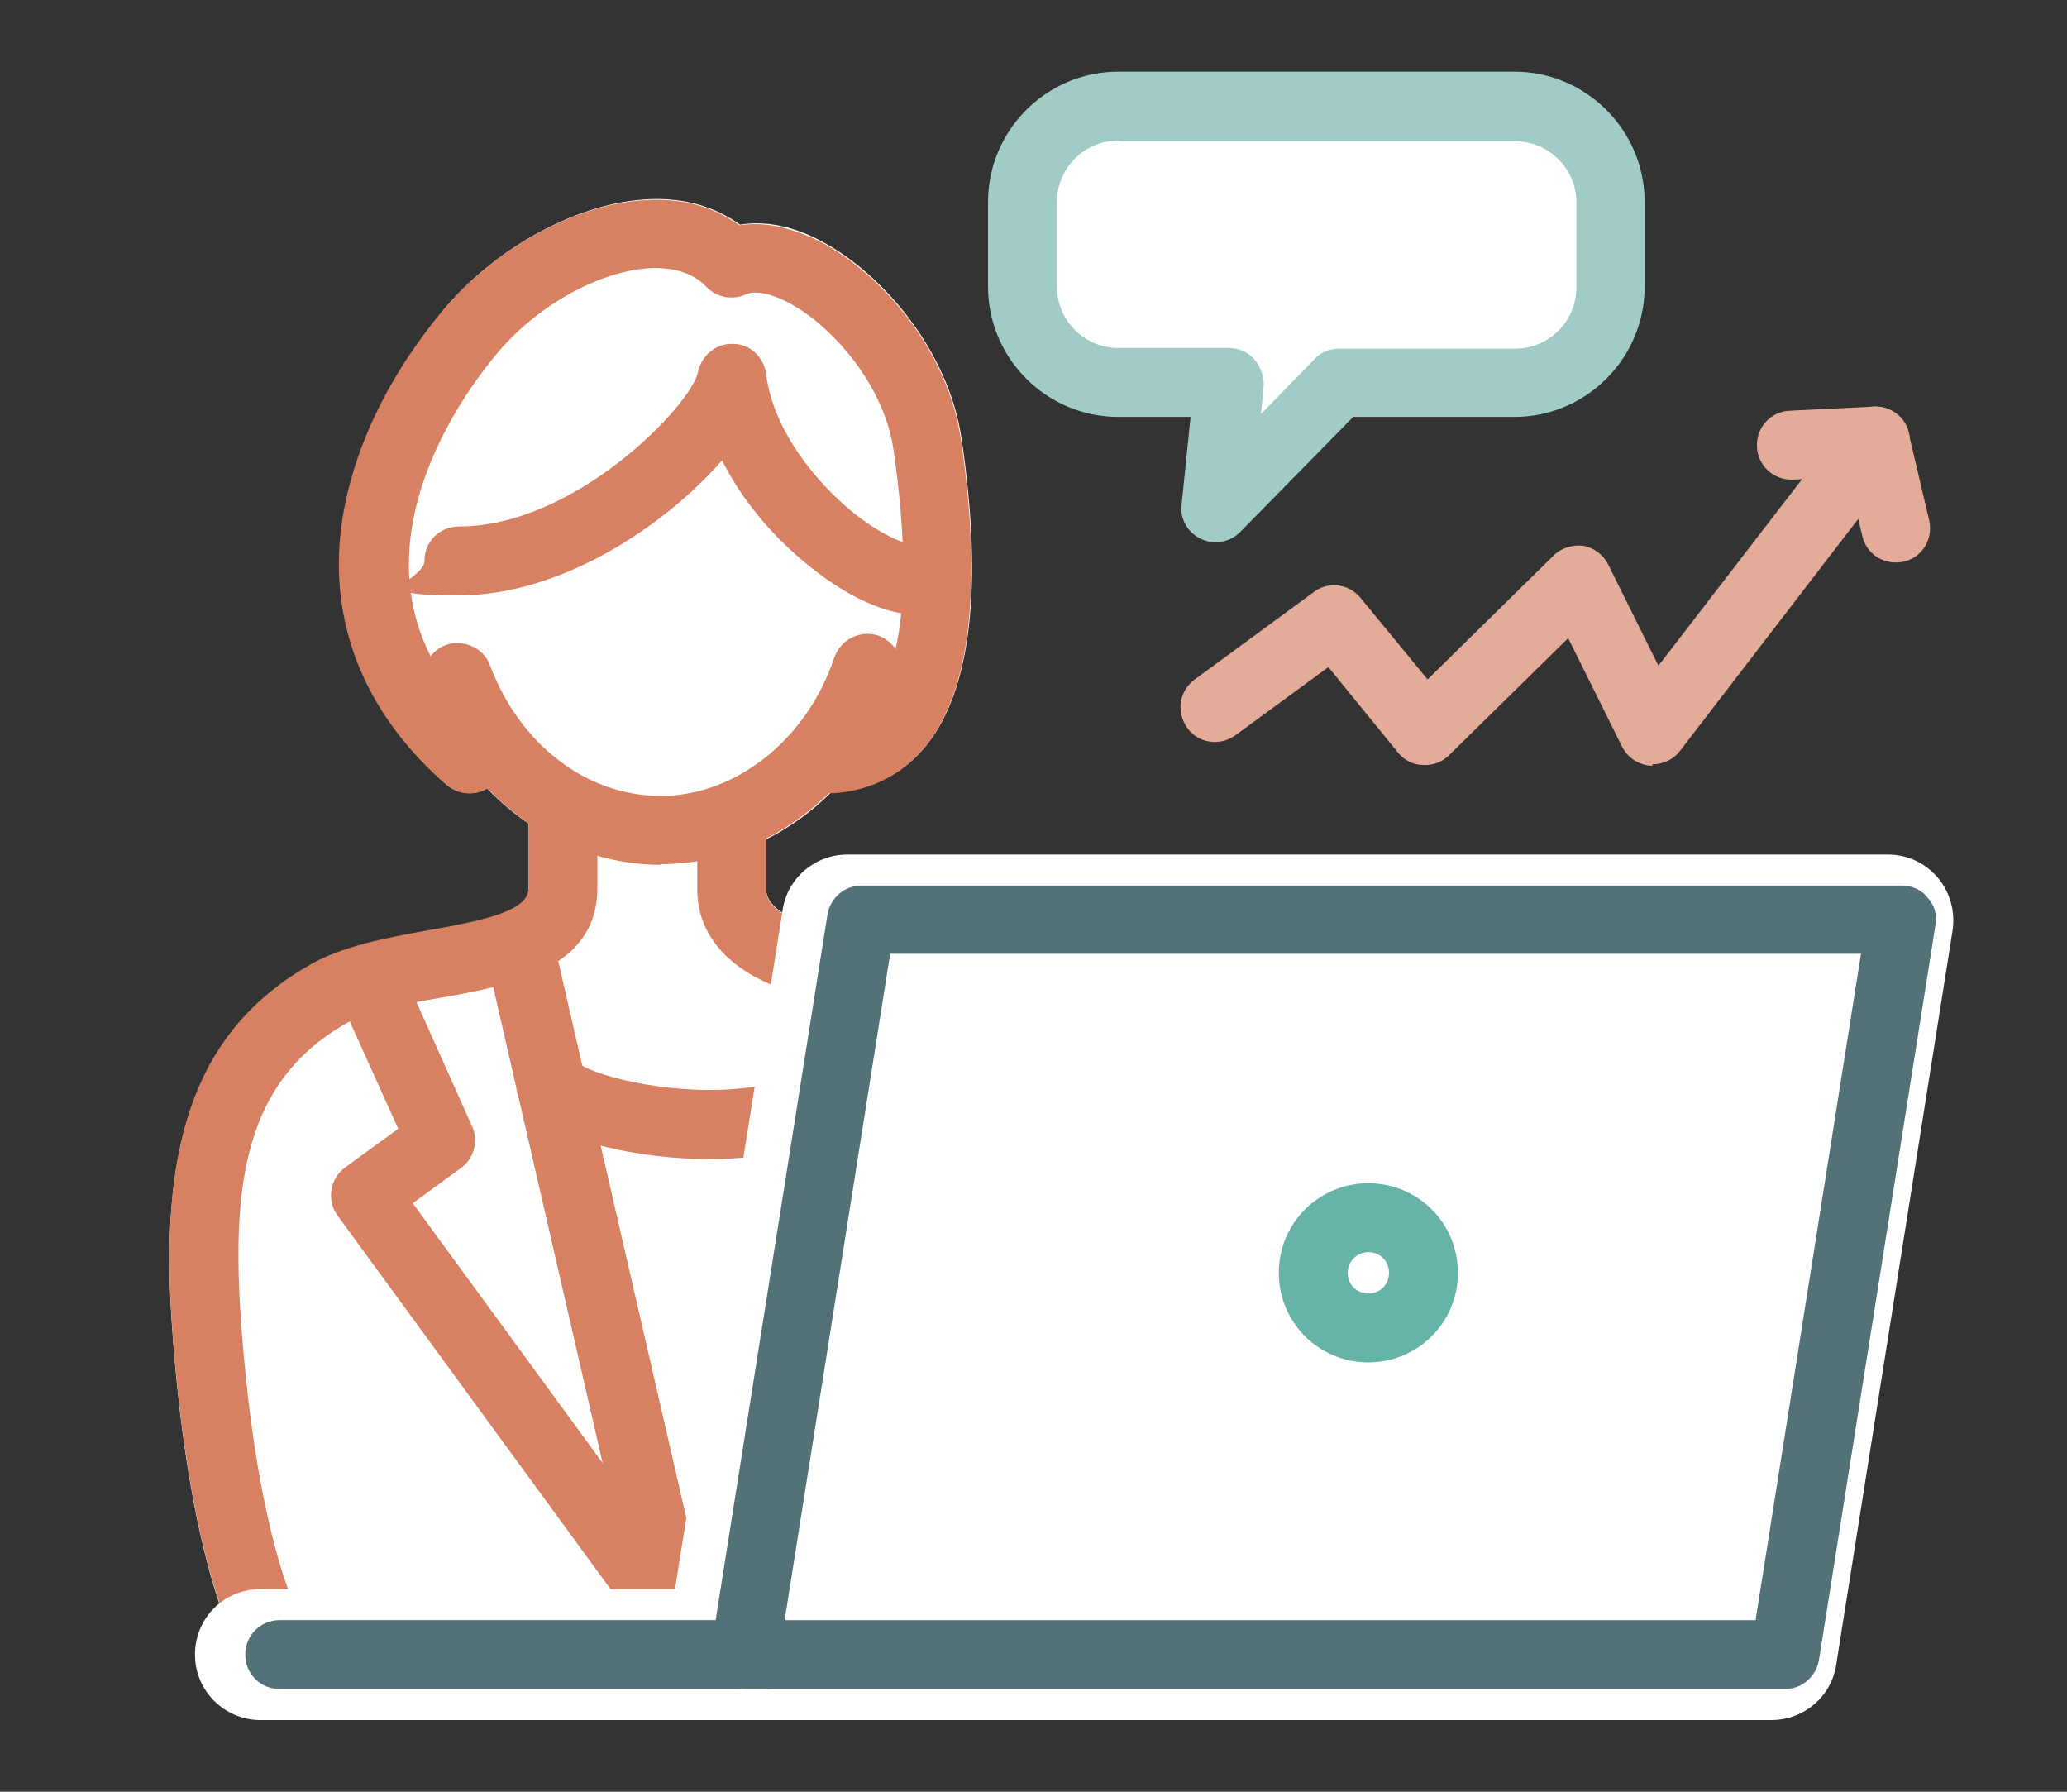 <svg xmlns="http://www.w3.org/2000/svg" id="_&#x30EC;&#x30A4;&#x30E4;&#x30FC;_1" width="300" height="260" viewBox="0 0 300 260"><rect x="0" y="0" width="300" height="260" fill="#333333" stroke="none"/><defs><style>      .st0 {        fill: #66b3a8;      }      .st1 {        fill: #fff;      }      .st2 {        fill: #d78062;      }      .st3 {        fill: #527277;      }      .st4 {        fill: #a1cbc5;      }      .st5 {        fill: #e4ac98;      }    </style></defs><path class="st1" d="M279.8,130.2c-1-1.1-2.3-1.8-3.8-1.8H125c-2.5,0-4.6,1.8-4.9,4.2l-.3,2.2c-4.7-1-8.6-3-8.6-5.8v-7.2c3.4-1.7,6.6-4,9.4-6.8,0,0,.1,0,.2,0,.1,0,.2,0,.4,0,5.4-.4,10-2.8,13.3-6.9,6.4-8,8.2-22.9,5.1-44.2-1.9-13.3-11.8-24.3-20.2-28.8-4.2-2.3-8.3-3.1-12-2.5-3.6-2.6-8-3.9-13.1-3.7-10.3.4-22.5,7-30.2,16.4-8.3,10.2-13.5,21.6-14.6,32.3-1.4,13.8,3.9,26.3,15.4,36.3,1.7,1.4,4,1.6,5.8.5,1.8,1.9,3.8,3.6,6,5.1v9.6c0,3.2-6.1,4.5-14.6,6.1-6.1,1.1-12.5,2.2-17.3,5.1-15.7,9.2-21.7,24.5-19.9,51.2,2.6,38.8,10.9,50.6,11.8,51.8.1.2.3.3.4.5,0,0,0,0,0,0,.2.2.4.4.7.5,0,0,0,0,0,0,.2.2.5.3.8.4,0,0,0,0,0,0,.6.3,1.3.4,2,.4s.2,0,.3,0h218.1c2.5,0,4.5-1.8,4.9-4.2l16.9-106.6c.2-1.4-.2-2.9-1.1-4h0Z"></path><g><path class="st1" d="M68.2,110.1c-22.7-19.7-13.7-45.1-.2-61.6,10.2-12.5,29.3-19.7,38.2-10.3,8.9-4.2,26.2,10.3,28.5,26.5,2.3,16.2,4.1,44.1-13.9,45.5"></path><path class="st2" d="M120.8,115.1c-2.6,0-4.8-2-5-4.6-.2-2.8,1.8-5.2,4.6-5.4,2.7-.2,4.7-1.2,6.3-3.2,2.6-3.3,6.5-12.3,3-36.5-1.3-9.4-8.8-18-15.1-21.4-2.6-1.4-5-1.9-6.3-1.3-1.9.9-4.3.5-5.8-1.1-1.8-1.9-4.5-2.8-7.9-2.7-7.5.3-16.9,5.5-22.8,12.8-6.2,7.5-24.4,33.8-.4,54.6,2.1,1.8,2.3,5,.5,7.1-1.8,2.1-5,2.3-7.1.5-11.4-9.9-16.8-22.5-15.4-36.3,1.1-10.6,6.2-22.1,14.6-32.2,7.7-9.4,19.8-16,30.2-16.4,5.1-.2,9.6,1.1,13.1,3.7,3.6-.6,7.7.3,12,2.5,8.4,4.5,18.3,15.4,20.2,28.8,3.1,21.3,1.3,36.2-5.1,44.2-3.3,4.1-7.9,6.5-13.3,6.9-.1,0-.3,0-.4,0h0Z"></path></g><path class="st2" d="M103,168.2c-10.3,0-22.3-2.6-26.7-7.3-1.9-2-1.8-5.2.2-7.1,2-1.9,5.2-1.8,7.1.2,1.8,1.9,12.9,4.9,23.4,4,5.8-.5,8.7-2.1,9.5-3.3,1.5-2.3,4.6-3,6.9-1.5,2.3,1.5,3,4.6,1.5,6.9-2.8,4.4-8.6,7.1-17,7.9-1.6.1-3.2.2-4.9.2h0Z"></path><path class="st2" d="M40.7,245.1c-1.5,0-3-.7-4-2-.9-1.2-9.2-12.9-11.8-51.8-1.8-26.7,4.2-42.1,19.9-51.2,4.8-2.8,11.2-4,17.3-5.1,8.6-1.5,14.6-2.9,14.6-6.1v-25.8c0-2.8,2.2-5,5-5s5,2.2,5,5v25.8c0,11.8-12.7,14.1-22.8,15.9-5.3.9-10.7,1.9-14,3.9-14.2,8.3-16.2,22.8-15,41.9,2.4,35.6,9.7,46.3,9.8,46.4,1.7,2.2,1.3,5.3-.9,7-.9.7-2,1-3,1h0Z"></path><path class="st2" d="M124,145.5c-.1,0-.3,0-.4,0-13.8-1.1-22.4-7.4-22.4-16.4v-25.8c0-2.8,2.2-5,5-5s5,2.2,5,5v25.8c0,3.7,6.8,6,13.2,6.5,2.8.2,4.8,2.6,4.6,5.4-.2,2.6-2.4,4.6-5,4.6h0Z"></path><g><path class="st1" d="M125.9,97c-4.6,13.7-16.2,23.5-29.9,23.5s-24.6-9.2-29.5-22.3"></path><path class="st2" d="M96,125.5c-15,0-28.4-10-34.2-25.5-1-2.6.4-5.5,2.9-6.4s5.5.4,6.4,2.9c4.3,11.5,14,19,24.8,19s21.2-8.1,25.2-20.1c.9-2.6,3.7-4,6.3-3.2,2.6.9,4,3.7,3.2,6.3-5.4,16.1-19.3,26.9-34.7,26.9h0Z"></path></g><path class="st2" d="M97.8,239.8c-2.3,0-4.3-1.6-4.9-3.9l-22.5-97.8c-.6-2.7,1.1-5.4,3.8-6,2.7-.6,5.4,1.1,6,3.8l22.5,97.8c.6,2.7-1.1,5.4-3.8,6-.4,0-.8.1-1.1.1h0Z"></path><path class="st2" d="M97.8,239.8c-1.5,0-3.1-.7-4-2.1l-44.8-61.3c-.8-1.1-1.1-2.4-.9-3.7s.9-2.5,2-3.3l7.7-5.6-7.9-17.5c-1.1-2.5,0-5.5,2.5-6.6,2.5-1.1,5.5,0,6.6,2.5l9.5,21.2c1,2.2.3,4.7-1.6,6.1l-7,5.1,41.9,57.3c1.6,2.2,1.1,5.4-1.1,7-.9.6-1.9,1-2.9,1h0Z"></path><g><path class="st1" d="M108.1,249.6H37.8c-5.2,0-9.5-4.2-9.5-9.5s4.2-9.5,9.5-9.5h70.4c5.2,0,9.5,4.2,9.5,9.5s-4.2,9.5-9.5,9.5h0Z"></path><g><polygon class="st1" points="274 133.5 123 133.5 106.1 240.1 257.1 240.1 274 133.5"></polygon><path class="st1" d="M257.1,249.6H106.1c-2.8,0-5.4-1.2-7.2-3.3s-2.6-4.9-2.2-7.7l16.9-106.6c.7-4.6,4.7-8,9.4-8h151c2.8,0,5.4,1.2,7.2,3.3s2.6,4.9,2.2,7.7l-16.9,106.6c-.7,4.6-4.7,8-9.4,8h0ZM117.3,230.6h131.7l13.9-87.7h-131.7l-13.9,87.6h0Z"></path></g><g><circle class="st1" cx="196.6" cy="184.7" r="8"></circle><path class="st1" d="M196.6,202.2c-9.6,0-17.5-7.8-17.5-17.5s7.8-17.5,17.5-17.5,17.5,7.8,17.5,17.5-7.8,17.5-17.5,17.5ZM196.6,183.2c-.8,0-1.5.7-1.5,1.5s.7,1.5,1.5,1.5,1.5-.7,1.5-1.5-.7-1.5-1.5-1.5Z"></path></g></g><g><path class="st3" d="M111,245.1H40.6c-2.8,0-5-2.2-5-5s2.2-5,5-5h70.4c2.8,0,5,2.2,5,5s-2.2,5-5,5h0Z"></path><g><polygon class="st1" points="276 133.5 125 133.5 108.1 240.1 259.1 240.1 276 133.5"></polygon><path class="st3" d="M259.1,245.1H108.1c-1.5,0-2.8-.6-3.8-1.8s-1.4-2.6-1.1-4l16.9-106.6c.4-2.4,2.5-4.2,4.9-4.2h151c1.5,0,2.9.6,3.8,1.8,1,1.1,1.4,2.6,1.1,4l-16.9,106.6c-.4,2.4-2.5,4.2-4.9,4.2ZM114,235.1h140.8l15.3-96.7h-140.9l-15.3,96.6h0Z"></path></g><path class="st0" d="M198.6,197.7c-7.2,0-13-5.8-13-13s5.8-13,13-13,13,5.8,13,13-5.8,13-13,13ZM198.6,181.7c-1.6,0-3,1.3-3,3s1.3,3,3,3,3-1.3,3-3-1.3-3-3-3Z"></path></g><g><path class="st1" d="M219.8,55.5h-25.5l-17.9,18.2,1.9-18.2h-16.1c-7.7,0-13.9-6.2-13.9-13.9v-12.3c0-7.7,6.2-13.9,13.9-13.9h57.5c7.7,0,13.9,6.2,13.9,13.9v12.3c0,7.7-6.2,13.9-13.9,13.9Z"></path><path class="st4" d="M176.4,78.7c-.7,0-1.4-.2-2.1-.5-1.9-.9-3.1-2.9-2.8-5l1.3-12.7h-10.5c-10.4,0-18.9-8.5-18.9-18.9v-12.3c0-10.4,8.5-18.9,18.9-18.9h57.5c10.4,0,18.9,8.5,18.9,18.9v12.3c0,10.4-8.5,18.9-18.9,18.9h-23.4l-16.4,16.7c-1,1-2.3,1.5-3.6,1.5ZM162.3,20.4c-4.9,0-8.9,4-8.9,8.9v12.3c0,4.9,4,8.9,8.9,8.9h16.1c1.4,0,2.8.6,3.7,1.7.9,1.1,1.4,2.5,1.3,3.9l-.4,4,7.8-8c.9-1,2.2-1.5,3.6-1.5h25.5c4.9,0,8.9-4,8.9-8.9v-12.3c0-4.9-4-8.9-8.9-8.9h-57.5,0Z"></path></g><path class="st5" d="M239.9,111.1c-.2,0-.3,0-.5,0-1.7-.2-3.2-1.2-4-2.8l-7.8-15.7-17.3,17c-1,1-2.4,1.5-3.8,1.4-1.4,0-2.7-.7-3.6-1.8l-10.1-12.4-13.5,9.9c-2.2,1.6-5.4,1.2-7-1.1s-1.2-5.3,1.1-7l17.3-12.7c2.1-1.6,5.1-1.2,6.8.9l9.7,11.8,18.3-18c1.1-1.1,2.8-1.6,4.3-1.4,1.6.3,2.9,1.3,3.6,2.7l7.3,14.7,27.5-35.7c1.2-1.5,3.1-2.2,5-1.8,1.9.4,3.4,1.9,3.8,3.7l3,12.7c.6,2.7-1,5.4-3.7,6-2.7.6-5.4-1-6-3.7l-.6-2.5-25.9,33.7c-.9,1.2-2.4,1.9-4,1.9h0Z"></path><path class="st5" d="M260,69.6c-2.7,0-4.9-2.1-5-4.8-.1-2.8,2-5.1,4.8-5.2l12.2-.6c2.8-.1,5.1,2,5.2,4.8.1,2.8-2,5.1-4.8,5.2l-12.2.6h-.2Z"></path><g><path class="st1" d="M66.5,81.4c18.7,0,38.2-18.7,39.7-26.5,1.9,15.7,19.8,30.2,27.8,29.2"></path><path class="st2" d="M133.2,89.2c-5.9,0-12-4.1-15.3-6.7-5.7-4.5-10.2-9.9-13.1-15.7-8.3,9.5-23.3,19.6-38.2,19.6s-5-2.2-5-5,2.2-5,5-5c17.1,0,33.9-17.9,34.7-22.4.5-2.4,2.6-4.2,5.1-4.1,2.5,0,4.5,2,4.8,4.4,1,8.3,7.6,16.1,12.9,20.3,4.6,3.6,8.1,4.7,9.3,4.5,2.8-.3,5.2,1.6,5.6,4.4.3,2.7-1.6,5.2-4.4,5.6-.5,0-.9,0-1.4,0h0Z"></path></g></svg>